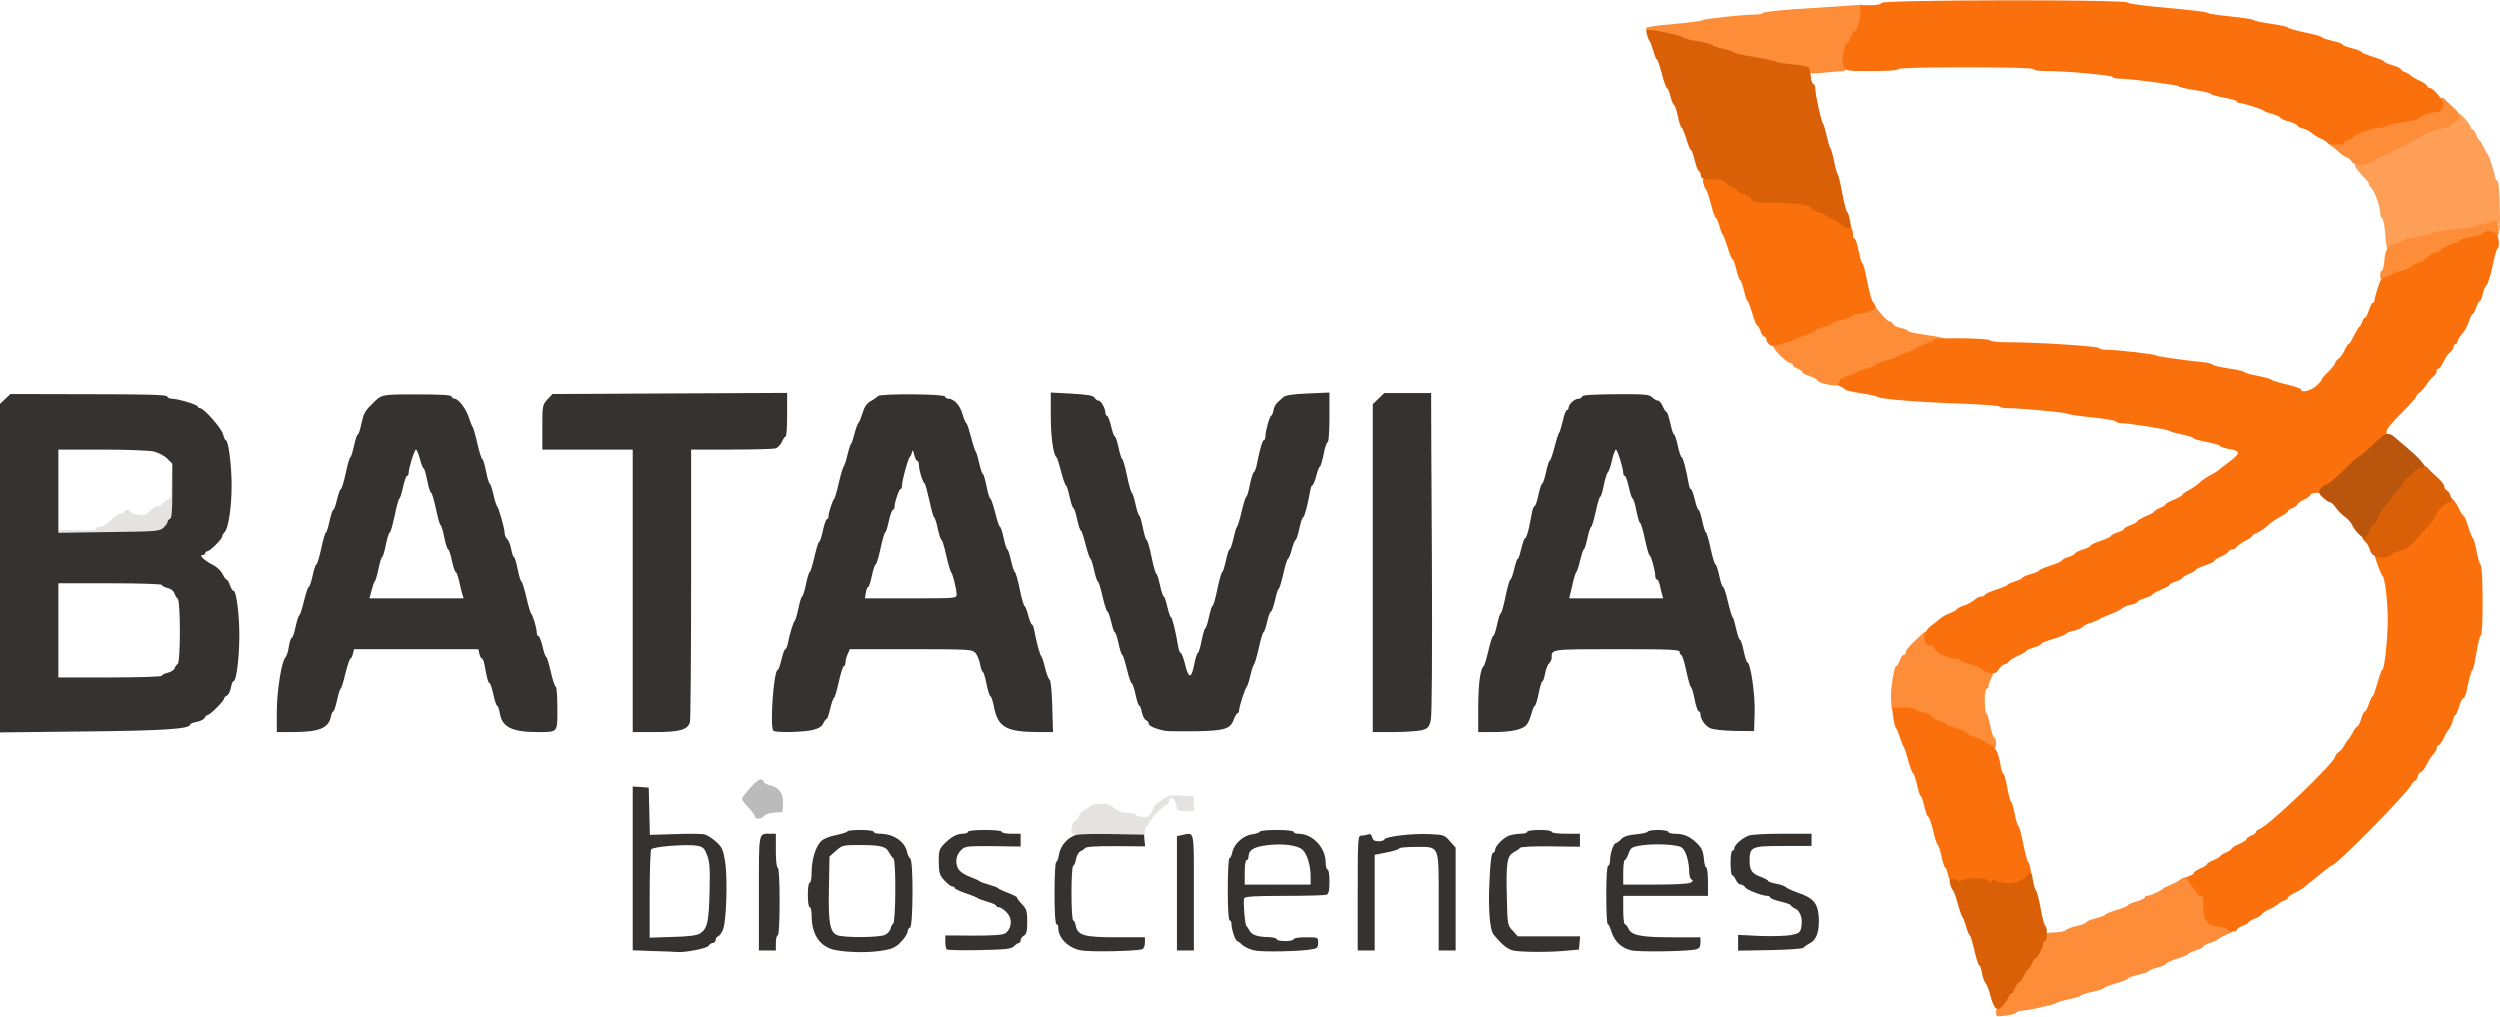 <?xml version="1.0" encoding="UTF-8"?>
<svg xmlns="http://www.w3.org/2000/svg" class="img-fluid" style="transform:matrix(1,0,0,1,0,0);transform-origin:50% 50%;cursor:move;max-height:none;transition:transform 200ms ease-in-out 0s" width="1328" height="540" viewBox="0 4.206 13276.04 5395.091">
  <path d="M5707 4438c2-5-1-8-6-8-20 0-12-55 9-68 11-7 20-17 20-23 0-11 25-39 35-39 4 0 13-7 21-15 19-18 97-20 116-2 27 24 58 37 92 37 19 0 36 4 38 9 3 9 29 14 59 12 8 0 21-17 29-36s17-35 21-35 14-6 21-12c30-28 55-35 116-30l62 4v78h-44c-42 0-44-1-50-35-7-35-36-51-36-20 0 9-7 18-17 22-22 9-93 85-93 100 0 7-4 13-10 13-5 0-10 12-10 28v27h-189c-104 0-187-3-184-7zM300 2828c0-10 23-12 105-10 70 2 105 0 105-7 0-6 10-11 23-11 12 0 37-16 56-35s42-35 52-35c11 0 19-4 19-10 0-5 7-10 15-10s15 4 15 9 18 12 40 16c36 6 44 4 65-19 13-14 33-26 45-26 11 0 20-4 20-8 0-5 11-15 25-22 23-12 25-19 25-87 0-48 4-73 11-73 16 0 7 262-9 268-7 2-12 9-12 16 0 6-10 20-22 31-22 19-41 20-300 23-227 3-278 1-278-10z" fill="#E5E3E2" style="transform:none"></path>
  <path d="M4010 4340c0-5-10-20-22-34-52-55-54-60-38-79 65-82 95-102 106-73 3 8 18 16 34 19 47 10 71 44 68 97l-3 45-45 3c-26 2-48 10-53 18-9 16-47 19-47 4z" fill="#BCBBBC" style="transform:none"></path>
  <path d="M12667 1248c-4-46-11-84-17-86-5-2-10-14-10-27 0-33-29-115-46-132-8-8-14-19-14-24s-15-24-34-43c-46-48-52-66-21-66 27 0 73-18 92-37 7-6 26-14 43-18 16-4 30-10 30-14 0-5 21-16 48-26 26-10 49-21 52-24s19-13 35-21c17-8 32-18 35-21 8-9 101-39 122-39 10 0 18-4 18-9s9-13 21-16c11-4 24-16 28-27 7-18 9-18 39 13 18 18 32 39 32 46s5 13 11 13c5 0 15 14 20 30 6 17 14 30 18 30 3 0 12 15 20 33 8 17 17 34 21 37 7 6 40 107 40 125 0 7 5 15 11 17 8 3 13 53 14 153 2 83 1 133-2 112l-4-38-47 7c-26 4-49 10-52 14-3 5-57 13-120 20-63 6-117 15-120 20s-39 14-80 21c-41 6-77 14-80 18-3 3-18 11-35 17-16 6-37 15-46 18-14 6-17-5-22-76z" fill="#FD9F56" style="transform:none"></path>
  <path d="M10600 5377c0-14 9-32 19-39 11-8 25-26 32-41s15-27 19-27 13-13 20-30c7-16 16-30 21-30s17-16 26-35 20-35 24-35c3 0 12-13 19-30 7-16 16-30 20-30 10 0 40-58 40-77 0-7 5-13 10-13 6 0 10-8 10-17 0-15 10-18 51-19 28-1 54-6 58-11 3-6 30-16 59-23 28-6 52-16 52-20 0-5 23-14 50-21 28-7 50-16 50-19 0-4 27-15 60-25s60-21 60-25 20-13 45-20 45-17 45-21c0-5 6-9 14-9 14 0 76-29 86-41 3-3 21-11 40-19s41-20 48-27c15-14 52-18 52-5 0 5 11 22 25 38s25 32 25 37c0 4 6 7 14 7 17 0 27 37 19 68-7 28 14 80 36 86 9 2 31 8 50 11 19 4 41 14 49 21 12 12 8 17-25 30-21 9-40 20-43 24s-22 13-42 19c-21 7-38 16-38 20s-18 14-40 21-40 16-40 19-27 15-60 25c-33 11-60 23-60 28 0 4-20 13-45 19s-45 15-45 19-25 12-55 19-55 16-55 20-29 16-65 26c-36 11-65 22-65 26 0 3-27 12-60 19s-60 16-60 19c0 4-28 13-62 20-35 7-65 16-68 20-6 8-155 41-187 41-12 0-23 4-25 9-1 6-27 13-55 17-52 6-53 6-53-19zm-45-1410c-11-7-22-14-25-17s-23-11-45-19c-21-8-45-19-52-26-6-7-32-19-57-26-26-7-46-16-46-20 0-3-18-11-39-18-21-6-41-17-44-25s-24-17-46-21c-23-4-41-11-41-15 0-5-26-10-57-12l-58-3-3-45c-4-52 16-180 28-180 4 0 13-13 19-30 5-16 15-30 20-30 6 0 11-6 11-13 0-13 24-40 79-90 28-26 31-27 31-9 0 33 11 52 30 52 10 0 21 8 24 18 7 20 74 52 111 52 14 0 25 4 25 8 0 5 25 15 54 22 30 7 57 19 60 26 3 8 14 14 25 14 28 0 32 12 15 44-7 16-14 35-14 42 0 8-4 14-10 14s-10 28-10 65c0 36 4 65 8 65 5 0 14 29 21 65s17 65 22 65 9 14 9 30c0 32-12 37-45 17zm-872-1928c-18-5-33-13-33-18 0-4-18-14-40-21s-40-17-40-22-11-13-25-18-25-14-25-20c0-5-6-10-13-10-15 0-73-54-87-81-8-14-4-19 22-28 17-6 39-11 49-11 11 0 19-3 19-8 0-4 27-16 60-26 33-11 60-23 60-28 0-4 20-13 45-19s45-15 45-19 25-13 55-20 55-17 55-22c0-4 11-8 24-8s42-6 64-14l40-14 33 39c18 21 38 39 45 39 6 0 14 6 17 14 3 7 21 16 40 20 20 4 37 11 39 16s47 15 101 22c53 7 97 16 97 20s-11 8-25 8-25 4-25 8-20 14-45 21-45 16-45 21c0 4-19 13-42 20-24 8-45 17-48 20s-33 14-67 25c-35 10-63 21-63 25s-21 13-47 20c-27 8-50 16-53 20-3 3-24 12-47 18-25 8-43 19-43 27 0 17-46 19-97 4zm2957-573c0-14 4-26 9-26s11-25 13-56c5-61 20-81 71-91 15-3 27-9 27-13s35-13 77-19 80-16 83-21 57-14 120-20c63-7 117-16 118-21 2-5 16-9 30-9 15 0 33-4 41-9 25-16 41-1 41 40 0 28-4 39-15 39-8 0-15-4-15-10 0-5-9-10-20-10s-20 4-20 9-28 14-62 20c-35 6-64 15-66 21-2 5-9 10-14 10-18 0-88 33-88 41 0 4-14 10-30 14-17 4-34 14-39 24-6 10-28 23-50 31-23 7-41 16-41 20s-21 13-47 20c-27 8-50 17-53 21-3 3-20 10-37 14-31 6-33 5-33-19zm-152-606c-7-11-17-20-23-20s-24-12-41-27c-17-16-40-33-50-40-17-10-13-12 24-12 23-1 42-5 42-11 0-5 6-10 13-10s23-9 36-21c23-21 106-49 149-49 12 0 22-4 22-8s37-13 81-19c45-6 84-14 88-19 10-16 60-34 90-34 29 0 41-15 41-51 0-24 11-24 31-1 9 9 28 27 42 39 34 29 35 60 2 75-14 6-25 15-25 20 0 4-8 8-18 8-21 0-114 30-122 39-3 3-18 13-35 21-16 8-32 18-35 21s-26 14-52 24c-27 10-48 21-48 26 0 4-14 10-30 14-17 4-36 12-43 18-40 39-120 49-139 17zM9597 378c-9-13-32-19-92-24-44-4-82-10-85-14s-52-15-110-24c-57-9-107-20-110-24-3-5-31-14-62-21-32-7-58-16-58-20s-32-12-71-19c-40-6-75-14-78-19-6-8-92-30-158-40-18-3-33-11-33-18 0-9 42-16 148-25 81-7 149-16 152-20 6-7 215-30 278-30 22 0 42-4 44-9s80-13 173-20c94-6 212-14 263-17l92-7v46c0 49-16 97-37 110-7 4-13 14-13 22 0 7-8 21-17 31-14 13-18 34-18 81 0 61-1 63-25 64-14 0-58 4-98 8-63 6-74 4-85-11z" fill="#FD8D38" style="transform:none"></path>
  <path d="M11830 4941c0-5-17-12-37-15-21-4-45-9-54-12-21-6-41-53-39-91 4-50 0-63-15-63-8 0-15-4-15-8 0-5-8-17-19-28-10-11-24-30-30-43-11-20-10-23 8-28 12-3 21-10 21-15s16-16 35-24 35-18 35-22c0-5 16-14 35-22s35-17 35-21c0-3 14-12 30-19 17-7 30-16 30-20s18-15 40-25 40-22 40-27 11-13 25-18 25-14 25-19 8-12 19-16c46-14 401-354 401-384 0-5 8-16 18-23 11-7 25-24 32-38s16-27 20-30 15-20 24-37c9-18 20-33 25-33 4 0 13-18 20-40 6-22 15-40 20-40 4 0 14-18 21-40s16-40 20-40c3 0 14-31 25-70 11-38 22-70 26-70 11 0 29-163 29-265 0-100-15-225-28-235-4-3-13-23-21-45s-16-46-18-52c-4-9 7-13 36-13 26 0 44-5 47-14 3-7 22-16 42-20 37-6 40-9 151-135 17-18 33-42 36-52 9-26 52-69 70-69 8 0 15-5 15-12 0-18 34 22 50 59 8 18 18 33 22 33s15 26 25 58c9 31 21 60 25 63 5 3 13 34 20 70 6 35 16 67 21 71 14 9 15 367 1 376-6 4-16 46-24 95-7 48-16 87-20 87-6 0-16 39-34 123-4 15-10 27-15 27s-15 20-22 45-17 45-20 45c-4 0-10 14-14 30-4 17-12 36-19 43-6 6-20 29-29 50-10 20-22 37-27 37-6 0-10 7-10 15s-8 23-18 33-25 34-35 54c-9 20-24 38-32 42-8 3-15 12-15 20s-6 19-13 23c-8 4-19 17-24 27-28 50-399 426-421 426-4 0-22 13-40 28-17 15-44 36-58 47-15 11-34 27-43 35-9 9-33 24-54 33-20 10-37 22-37 27s-9 12-20 15-26 12-32 19c-7 6-30 20-50 29-21 10-38 21-38 26 0 4-16 13-35 21s-35 17-35 21-13 12-30 18c-16 5-30 15-30 20 0 6-11 11-25 11s-25-4-25-9zm-1225-238c-27-2-53-9-57-16-8-14-121-11-126 3-5 13-32 13-32 0 0-5-9-10-20-10-14 0-21-9-26-35-3-19-10-35-14-35s-13-27-20-60-16-60-20-60c-3 0-14-34-24-75s-21-75-26-75-14-25-21-55-15-55-19-55-13-27-20-60-16-60-20-60-16-30-26-67c-10-38-20-70-24-73-3-3-12-25-20-50s-17-47-21-50-11-29-15-58l-7-52h62c33 0 61 4 61 9s18 12 41 16c22 4 43 13 46 21s23 19 44 25c21 7 39 15 39 18 0 4 20 13 46 20 25 7 51 19 57 26 7 7 31 18 52 26 22 8 42 16 45 19s17 11 32 19c28 14 41 42 53 114 3 20 9 37 13 37 5 0 14 34 21 75 8 41 17 75 21 75 3 0 12 29 19 65s16 65 20 65 15 42 25 93c10 50 22 94 26 97 11 8 22 80 12 80-4 0-18 9-31 21-24 23-66 29-146 22zm-50-1130c-11-3-24-10-30-17-5-7-34-19-62-26-29-8-53-17-53-22 0-4-11-8-25-8-37 0-104-32-111-52-3-10-14-18-24-18-41 0-41-69 1-101 18-13 41-32 52-41 11-10 35-23 53-30 19-7 34-15 34-19s17-13 37-20c20-6 46-20 57-30 11-11 28-19 38-19s18-4 18-8c0-5 27-17 60-28 33-10 60-22 60-25s18-12 40-19 40-16 40-19c0-4 20-13 45-20s45-16 45-20c0-3 27-15 60-25 33-11 60-23 60-27s16-13 35-19 35-15 35-19 18-13 40-20c22-6 40-15 40-20 0-4 25-16 55-26 30-11 55-22 55-26s16-13 35-19 35-15 35-19 16-13 35-20 35-16 35-20 20-16 45-27c25-10 45-21 45-25s14-12 30-19c17-7 30-15 30-19s20-15 45-25c25-11 45-22 45-26s12-13 27-21c27-14 53-32 77-55 7-6 27-19 46-29s39-23 45-29c7-6 24-20 40-31 15-11 37-28 48-39 23-22 13-32-45-41-21-4-38-10-38-14s-31-14-70-21c-38-7-70-16-70-20s-28-13-62-20c-35-7-65-16-68-20-6-7-213-40-252-40-14 0-28-4-30-9-1-5-59-15-128-22s-127-16-130-19c-5-7-249-30-317-30-24 0-43-4-43-8 0-5-91-12-202-16-222-7-440-25-448-36-3-4-41-12-85-19-43-6-82-15-85-19s-16-13-30-19-19-12-12-12c6-1 12-8 12-16s18-19 43-27c23-6 44-15 47-18 3-4 26-12 53-20 26-7 47-16 47-20s28-15 63-25c34-11 64-22 67-25s24-12 48-20c23-7 42-16 42-20s19-13 43-20c23-8 45-18 49-24 8-12 292-8 296 4 2 6 47 10 100 10 149 0 477 21 480 31 2 5 20 9 40 9 57 0 256 23 262 30 4 5 126 23 258 37 23 3 42 8 42 12s38 13 85 20 85 16 85 20c0 3 30 12 67 19s70 16 73 20 40 16 83 26c42 10 77 22 77 27 0 19 49 8 79-18 17-15 31-31 31-36s16-23 35-41c19-19 35-38 35-44s8-17 18-24 25-28 33-45c7-18 17-33 21-33s15-17 25-37c9-21 23-44 29-51 7-6 16-21 19-32s10-20 14-20 14-18 21-40 17-40 22-40c4 0 8-6 8-14 0-7 8-37 17-65 14-44 21-53 45-58 15-3 28-9 28-12 0-4 23-13 50-20 28-7 50-16 50-20s18-14 41-21c22-8 44-21 50-31 5-10 22-20 39-24 16-4 30-10 30-14 0-8 70-41 88-41 5 0 12-5 14-10 2-6 31-15 66-21 34-6 62-15 62-20 0-14 50-10 66 5 15 15 20 72 7 78-5 2-16 43-26 92-10 48-24 95-32 103-8 7-17 29-21 48-3 19-10 35-14 35-5 0-14 16-20 35s-15 35-19 35-13 17-19 38c-7 21-23 52-37 68s-25 35-25 42c0 6-4 12-10 12-5 0-10 6-10 14s-8 21-18 28-26 30-35 51c-10 20-22 37-27 37-6 0-10 6-10 14s-8 21-18 28c-9 7-26 27-36 43-11 17-28 36-38 43s-18 17-18 22-36 45-81 90c-51 51-79 86-75 95 3 9-7 27-23 42-64 61-112 103-118 103-3 0-28 21-54 48-64 64-111 102-125 102-7 0-14 7-18 15-3 9-18 15-36 15-16 0-30 4-30 10 0 5-16 17-35 26s-35 20-35 25-11 14-25 19-25 13-25 17c0 5-17 17-37 28-21 11-45 27-55 35-35 31-48 40-73 52-14 6-25 14-25 17 0 4-17 15-37 26-21 11-42 25-46 32s-14 13-22 13-18 6-22 13-23 19-40 26c-18 8-33 17-33 21 0 5-22 16-50 25-27 9-50 20-50 24s-16 13-35 21-35 17-35 21-16 13-35 19-35 15-35 19-20 15-45 25c-25 11-45 22-45 26s-18 12-40 19c-22 6-40 16-40 20 0 5-16 12-35 15-19 4-40 13-47 20s-36 21-63 31c-28 11-52 22-55 25s-24 12-47 20c-24 7-43 17-43 21 0 5-20 14-45 20s-45 14-45 18-29 15-65 26c-36 10-65 22-65 26 0 5-18 14-40 20-22 7-40 15-40 19 0 3-19 14-42 25-24 10-47 24-51 32-4 7-14 13-21 13-8 0-21 11-30 25-16 25-23 27-61 18zM9392 1828c-7-7-12-18-12-25s-5-13-11-13c-5 0-15-13-20-30-6-16-14-30-18-30s-16-29-26-65c-11-36-22-65-25-65-4 0-12-25-19-55s-16-55-20-55-13-25-20-55-16-55-20-55-16-28-26-62c-11-35-22-65-26-68s-12-24-18-47c-7-24-15-43-19-43s-16-33-26-72c-10-40-22-75-26-78s-10-17-14-32c-6-25-3-28 28-33 42-8 96 2 102 20 3 8 19 18 35 24 16 5 29 14 29 20 0 5 14 12 30 16 17 4 36 15 43 26 10 17 24 19 127 19 109 0 190 12 190 28 0 5 17 14 38 21 20 8 39 17 42 20s22 14 43 23c20 10 37 22 37 28 0 5 9 10 19 10 20 0 31 18 31 51 0 10 4 19 9 19s14 29 21 65 16 65 20 65 16 44 26 98c10 53 24 103 31 110s13 19 13 26c0 13-62 36-99 36-11 0-21 4-21 8 0 5-25 15-55 22s-55 16-55 20-20 13-45 19-45 15-45 19-26 16-57 27c-32 11-60 22-63 25-5 5-93 30-108 30-4 0-13-5-20-12zm2968-1066c0-4-15-14-32-22-18-7-41-22-52-31-10-10-32-21-47-24-16-4-29-11-29-16s-20-14-45-21-45-16-45-20-19-13-42-20c-24-6-45-15-48-18-6-8-108-40-126-40-8 0-14-4-14-8 0-5-31-14-70-21-38-7-70-16-70-20s-38-13-85-20-85-16-85-20c0-7-262-41-317-41-18 0-33-4-33-8 0-10-246-32-347-32-42 0-73-4-73-10s-127-10-360-10-360 4-360 10-53 10-138 10c-136 0-139 0-150-24-6-13-9-34-7-47 5-42 17-79 25-79 4 0 13-13 19-30 5-16 14-30 18-30 13 0 33-62 33-103V30h54c35 0 56-5 58-12 6-17 1295-19 1306-2 4 6 98 19 215 29 114 10 207 21 207 25s56 13 125 20 125 16 125 20c0 3 41 12 90 19 50 7 90 16 90 20s41 16 90 26c50 10 90 22 90 25 0 4 25 12 55 19s55 16 55 20 23 13 50 20c28 7 50 16 50 19 0 4 27 15 60 26 33 10 60 21 60 25s20 13 45 20 45 17 45 21c0 5 9 12 20 15s26 12 32 19c7 6 30 20 51 29 20 10 37 22 37 27 0 6 6 10 13 10 17 0 62 51 70 79 7 29-13 51-47 51-27 0-77 19-87 34-4 5-43 13-88 19-44 6-81 15-81 19s-10 8-22 8c-43 0-126 28-149 49-13 12-29 21-36 21s-13 5-13 10c0 6-20 10-45 10s-45-3-45-8z" fill="#F9700C" style="transform:none"></path>
  <path d="M10598 5356c-8-6-21-36-28-66s-19-60-26-67-15-31-19-53-10-40-14-40-16-36-26-80-21-80-24-80c-4 0-13-21-20-47-8-27-17-50-21-53-3-3-14-34-24-70-9-35-21-67-25-70s-11-17-15-32c-6-25-4-28 19-28 14 0 25 6 25 13 0 9 2 9 8 0 12-20 140-22 152-3 9 13 11 13 20 0 8-12 12-12 18-2 5 7 31 13 63 14 53 2 66-4 114-50 11-10 15-4 21 35 4 27 11 51 16 54 4 3 16 47 25 97 9 51 20 92 25 92 4 0 8 18 8 40s-4 40-10 40c-5 0-10 6-10 13 0 19-30 77-40 77-4 0-13 14-20 30-7 17-16 30-19 30-4 0-15 16-24 35s-21 35-26 35-14 14-21 30c-7 17-16 30-21 30-4 0-10 8-14 19-3 10-16 30-29 44-18 19-26 22-38 13zm2020-2398c-16-5-29-19-33-36-4-15-15-35-26-45-17-16-18-20-4-33 8-9 18-26 21-40 3-13 10-24 15-24 4 0 16-17 26-37 9-21 22-44 28-50 5-7 19-24 30-39 11-14 32-39 47-55 14-15 29-37 33-48 3-12 10-21 14-21s21-13 37-30c35-35 63-38 91-7 11 12 35 35 52 50 17 16 31 35 31 42 0 8 6 18 14 22s18 20 21 36c6 21 4 27-8 27-19 0-63 42-72 69-3 10-19 34-36 52-107 121-115 129-149 135-19 4-39 13-45 19-15 18-56 24-87 13zM9807 1212c-11-2-27-12-38-23-10-10-30-21-44-25-14-3-25-9-25-13 0-5-18-14-40-21s-40-17-40-21c0-17-80-29-190-29-103 0-117-2-127-19-7-11-25-22-42-26-16-3-32-13-35-21s-12-14-20-14c-9 0-25-10-36-22-17-19-32-23-78-23-51 0-57-2-60-22-2-13-7-23-11-23s-14-25-21-55-16-55-20-55-15-27-25-60-21-60-25-60-13-27-20-60-16-60-20-60-13-20-19-45-15-45-19-45-16-34-27-75c-10-41-22-75-25-75-4 0-13-21-20-47-8-27-17-50-20-53-4-3-10-18-14-34-7-28-6-28 31-23 63 8 158 31 164 40 3 5 38 13 78 19 39 7 71 15 71 19s26 13 58 20c31 7 59 16 62 21 3 4 53 15 110 24 58 9 107 20 110 24s41 10 85 14 84 11 89 16 10 26 12 47c1 20 7 39 13 41s11 13 11 25c0 31 33 181 41 187 4 3 12 32 20 65 7 33 16 62 19 65 4 3 13 34 20 70s16 67 20 70c3 3 14 49 24 103 10 53 22 97 26 97 7 0 24 80 18 84-2 1-11 0-21-2z" fill="#DA6007" style="transform:none"></path>
  <path d="M12523 2836c-12-12-27-33-33-47-6-13-24-33-39-43-15-11-36-32-47-48-10-15-24-28-30-28s-23-11-38-25c-23-21-25-27-14-45 7-11 17-20 23-20 13 0 62-40 124-103 26-26 51-47 54-47 6 0 54-42 117-102 30-28 49-29 80-1 8 7 32 28 54 46 67 56 106 99 100 109-3 5-11 7-18 5-6-3-25 8-40 24-16 16-33 29-37 29s-11 9-14 21c-4 11-19 33-33 48-15 16-36 41-47 55-11 15-25 32-30 39-6 6-19 29-28 50-10 20-21 37-25 37-5 0-14 16-21 35-14 40-27 42-58 11z" fill="#B9550C" style="transform:none"></path>
  <path d="m3468 5053-108-4v-870l43 3 42 3 3 125 3 126 134-4c74-3 145-2 158 2 13 3 40 21 60 39 32 29 37 41 48 107 13 87 7 309-11 357-6 17-18 34-26 37s-14 12-14 21c0 8-7 15-15 15-7 0-18 7-22 15-8 14-125 37-168 33-11-1-68-4-127-5zm249-93c39-26 47-58 51-219 3-126 1-161-13-197-14-37-21-44-52-50-53-10-236 4-245 19-4 6-8 115-8 241v228l123-4c83-2 129-8 144-18zm726 89c-86-14-133-80-133-186 0-24-4-43-10-43s-10-28-10-65 4-65 10-65 10-24 10-53c0-68 21-138 50-167 14-14 45-26 81-33 32-7 59-15 59-19 0-5 32-8 70-8 40 0 70 4 70 10s15 10 34 10c69 0 130 41 142 94 3 17 12 34 18 38 17 11 15 360-1 366-7 2-13 12-13 21 0 10-15 34-34 54-26 28-45 38-91 46-68 13-177 13-252 0zm257-82c14-7 27-21 29-32s8-23 14-27c14-9 16-336 2-346-6-4-16-19-24-33-16-32-43-39-160-39-83 0-89 1-122 31l-34 30-3 167c-4 181 5 233 42 250 31 15 226 14 256-1zm1038 82c-66-13-118-66-118-118 0-12-4-21-10-21s-10-62-10-165c0-91 4-165 9-165s11-18 15-41c8-49 52-96 98-104 18-3 105-5 193-3l160 3 3 31 3 31-156-1c-101-1-158 3-163 10-4 6-15 13-24 17-9 3-20 22-24 41-3 20-10 36-15 36s-9 65-9 145 4 145 9 145 11 13 14 30c11 50 45 60 217 60h150v29c0 16-6 31-14 34-29 11-282 16-328 6zm925 1c-24-5-53-18-65-29-12-12-25-21-28-21-9 0-30-62-30-88 0-12-4-22-10-22s-10-62-10-165c0-91 4-165 9-165s11-14 15-31c9-45 58-90 106-96 22-3 40-10 40-14 0-5 41-9 90-9 53 0 90 4 90 10s11 10 24 10c77 0 146 73 146 155 0 19 5 35 10 35 6 0 10 28 10 64 0 49-4 65-16 70-9 3-109 6-224 6-157 0-209 3-213 13-6 16 4 140 12 147 3 3 11 14 17 25 13 23 42 33 102 34 23 1 42 6 42 11 0 6 20 10 45 10s45-4 45-10 28-10 65-10c65 0 65 0 65 29 0 24-5 30-30 34-56 12-265 16-307 7zm297-392c0-60-18-119-43-143-27-25-111-35-196-23-65 9-90 25-91 61 0 9-4 17-10 17s-10 28-10 65v65h350v-42zm1079 393c-32-7-60-28-107-85-21-25-30-141-22-290 4-93 10-141 18-144 7-2 12-10 12-17 0-20 42-63 74-75 15-5 43-10 62-10s34-4 34-10 28-10 65-10 65 4 65 10 32 10 75 10h75v69l-155-2c-95-1-158 2-163 8-4 6-19 16-34 24-35 18-41 56-36 243 3 141 4 144 31 173l27 30h331l-3 35-3 35-65 6c-87 9-236 8-281 0zm623-2c-52-12-88-47-105-100-6-21-15-39-19-39-5 0-8-70-8-155 0-97 4-155 10-155s10-13 10-29c0-35 19-91 31-91 4 0 17-9 28-21 14-15 36-22 80-26 34-3 61-10 61-14 0-5 25-9 55-9s55 5 55 10c0 6 15 10 34 10 47 0 80 14 117 50 25 24 33 40 37 80 2 27 8 50 13 50s9 34 9 75v75h-450v75c0 41 4 75 8 75 5 0 14 11 20 24 16 36 66 46 235 46h147v29c0 22-6 30-23 35-46 11-302 15-345 5zm318-360c11-8 12-12 3-16-8-3-13-23-13-49 0-24-7-62-16-84-13-33-22-41-52-46-51-10-139-10-194-1-42 7-49 12-60 43-6 18-16 34-20 34s-8 29-8 65v65h173c105 0 178-4 187-11zm-4950 57c0-333-3-316 61-316h29v90c0 53 4 90 10 90s10 67 10 180-4 180-10 180c-5 0-10 18-10 40v40h-90v-304zm997 298c-4-4-7-22-7-41v-33l149 1c105 0 155-3 169-12 24-15 36-52 26-82-7-24-43-56-61-57-7 0-13-4-13-8s-21-14-47-21c-27-8-50-17-53-20s-31-15-62-25c-32-11-58-23-58-28 0-4-6-8-13-8s-26-15-42-32c-26-29-29-40-30-99 0-60 3-68 30-96 38-38 67-53 99-53 14 0 26-4 26-10s37-10 90-10 90 4 90 10 23 10 50 10h50v68l-147-2c-143-1-149 0-171 23-30 29-32 81-4 109 11 11 37 26 58 33 22 8 41 17 44 20 3 4 25 12 50 19s47 15 50 19 26 15 53 25c26 10 47 21 47 24 0 4 12 21 28 37 24 26 27 38 27 93 0 50-4 66-18 73-9 6-17 17-17 24 0 8-4 15-9 15s-17 8-27 18c-15 14-42 17-183 20-91 2-169 0-174-4zm1223-298v-303l31-7c63-12 59-34 59 304v310h-90v-304zm960-1c0-294 1-305 19-305 11 0 27-3 36-6 11-5 18 0 22 15s13 21 33 21c16 0 30-4 32-10 5-15 144-32 234-28 80 3 84 4 113 37l31 35v546h-90v-258c0-309 7-292-125-292-47 0-85 4-85 8 0 5-29 14-65 21l-65 13v508h-90v-305zm2020 264v-42l118 6c64 2 138 0 164-5 40-8 48-13 53-39 10-45-4-89-31-101-13-6-24-14-24-18s-25-13-55-20-55-17-55-22c0-4-7-8-15-8-27 0-110-32-118-46-4-8-15-14-23-14s-20-11-26-25-15-25-20-25c-4 0-8-29-8-65 0-37 4-65 10-65s10-6 10-13c0-17 43-55 76-67 14-6 95-10 180-10h154v65h-150c-170 0-179 4-179 80 0 49 13 68 62 85 20 8 37 17 37 21s18 10 40 14 46 12 53 18c6 7 36 20 64 30 81 27 106 56 111 126 5 75-10 124-46 142-15 8-30 18-34 24s-79 11-178 13l-170 3v-42zM0 3020v-873l28-26 27-26 414 1c312 0 416 3 419 12 2 7 13 12 25 12 32 0 137 32 137 41 0 5 6 9 12 9 21 0 116 109 123 140 4 17 10 30 14 30 14 0 31 135 31 241 0 113-17 227-37 247-7 7-13 18-13 23 0 14-65 79-79 79-6 0-11 5-11 10 0 6-7 10-15 10-21 0 10 29 58 54 20 10 42 32 49 47 7 16 17 29 21 29s13 14 18 30c6 17 14 30 19 30 15 0 32 128 31 244-1 118-16 236-31 236-4 0-11 16-14 36-4 19-14 38-22 41-7 3-14 10-14 15 0 13-75 88-88 88-5 0-12 7-15 14-3 8-22 18-41 22-20 3-36 10-36 14 0 24-145 33-567 37l-443 5v-872zm860 571c0-5 14-12 31-16s33-14 36-23c4-10 11-20 17-24 15-10 15-336 0-346-6-4-14-17-18-29-4-13-18-24-36-28-17-4-30-11-30-16s-114-9-275-9H310v500h275c161 0 275-4 275-9zm8-786c12-11 22-25 22-31 0-7 6-14 13-16 9-4 12-42 12-149v-144l-28-28c-15-15-47-31-70-37-23-5-147-10-274-10H310v442l268-4c249-3 269-4 290-23zm602 978c0-111 25-268 46-290 6-7 15-32 18-58 4-25 11-45 15-45 5 0 14-27 21-60s16-60 20-60c3 0 14-34 24-75s21-75 25-75c5 0 14-27 21-60s16-60 20-60 16-38 26-85 21-85 25-85c3 0 12-27 19-60s16-60 20-60 13-25 20-55 16-55 20-55 16-38 26-85 21-85 25-85c3 0 12-27 19-60s16-60 20-60 13-25 19-57c13-57 19-68 58-106 50-51 46-50 236-50 129 0 182 3 185 11 2 7 9 12 16 12 21 0 60 52 76 100 8 25 17 47 20 50s15 42 25 88c10 45 22 82 26 82s13 29 20 65 16 65 19 65c4 0 13 26 20 58 7 31 16 59 19 62 9 6 41 120 41 144 0 10 6 24 14 32 8 7 17 32 21 54s10 40 14 40 13 29 20 65 16 65 20 65c3 0 15 37 26 83 10 45 22 84 25 87 9 9 30 76 30 98 0 12 4 22 9 22s15 25 22 55 15 55 19 55 15 36 25 80 22 80 27 80c4 0 8 51 8 114 0 132 5 126-108 126-134 0-187-27-198-102-4-21-10-38-14-38s-13-27-20-60-16-60-20-60c-7 0-14-24-27-97-3-18-9-33-13-33s-11-11-14-25l-6-25h-660l-6 25c-3 14-9 25-13 25s-16 36-27 80c-10 44-22 80-25 80s-12 27-19 60-16 60-20 60-10 13-13 29c-12 60-63 81-199 81h-88v-107zm985-625c-4-13-11-44-17-70-6-27-14-48-18-48s-13-27-20-60-16-60-20-60-14-29-21-65-16-65-20-65c-3 0-14-38-24-85s-21-85-25-85c-5 0-14-29-21-65s-16-65-19-65c-4 0-13-23-20-50s-17-50-21-50c-8 0-39 98-39 124 0 9-4 16-9 16-4 0-14 27-21 60s-16 60-19 60c-4 0-15 41-25 90-11 50-22 90-26 90s-14 29-21 65-16 65-19 65c-4 0-13 28-20 63-7 34-16 64-20 67s-11 24-17 48l-11 42h500l-7-22zm905-18v-750h-480v-119c0-114 1-119 27-147l27-29 623-3 623-3v116c0 63-3 115-8 115-4 0-13 13-20 29s-23 32-35 35-118 6-234 6h-213v713c0 391-3 721-6 733-11 42-53 54-183 54h-121v-750zm747 743c-20-19 2-323 23-323 4 0 13-25 20-55s16-55 20-55 10-12 13-27c9-49 30-118 37-123 4-3 13-33 20-67 7-35 16-63 20-63 3 0 13-29 20-65s17-65 20-65c4 0 15-36 25-80s21-80 25-80 13-27 20-60 17-60 21-60c5 0 9-8 9-17 0-19 22-86 31-93 3-3 14-41 24-85s22-82 25-85c4-3 13-30 20-60s16-57 19-60c4-3 12-27 19-55 7-27 16-52 20-55s14-27 22-53c11-35 23-53 45-65 17-9 33-21 37-26 10-14 351-12 356 2 2 7 11 12 20 12 29 1 60 35 73 81 7 24 16 46 21 49 4 3 15 37 25 75 10 39 21 72 24 75 4 3 12 31 19 63 7 31 16 57 20 57 3 0 12 29 19 65s16 65 20 65 15 34 26 75c10 41 21 75 25 75s13 27 20 60 16 60 19 60c4 0 13 27 20 60 8 33 17 60 20 60 4 0 16 41 26 90 10 50 22 90 25 90 4 0 13 22 20 50 7 27 17 50 21 50s9 15 12 33c9 52 30 132 38 137 3 3 12 30 19 60s18 58 24 62 12 61 14 142l4 136h-83c-165-1-209-26-230-131-6-33-15-59-19-59s-14-29-21-65-16-65-20-65-10-18-14-39c-4-22-15-49-24-60-18-20-27-21-343-21h-325l-11 25c-7 14-12 35-12 45 0 11-4 20-9 20-4 0-17 38-27 85s-22 85-26 85c-3 0-12 25-19 55s-15 55-19 55-12 11-18 24c-7 16-24 27-56 35-48 12-198 15-209 4zm973-724c0-26-21-113-30-119-3-3-15-42-25-87-10-46-21-83-25-83s-13-27-20-60-16-60-19-60c-4 0-15-39-25-87-11-49-22-90-26-93-11-8-30-71-30-96 0-13-4-24-9-24s-12-15-16-32c-6-26-9-29-12-13-3 11-8 22-12 25-9 7-41 124-41 150 0 11-3 20-8 20-8 0-32 71-32 95 0 8-4 15-9 15-4 0-14 27-21 60s-16 60-19 60c-4 0-15 38-25 85s-22 85-26 85-13 27-20 60-16 60-20 60-10 14-12 30l-5 30h244c239 0 243 0 243-21zm1110 725c-53-10-90-26-90-39 0-7-7-15-14-18-8-3-18-22-22-41-3-20-10-36-14-36s-13-27-20-60-16-60-21-60c-4 0-15-34-25-75s-21-75-24-75c-4 0-13-27-20-60s-16-60-20-60-12-25-19-55-16-55-20-55-16-36-26-80-21-80-25-80-13-27-20-60-16-60-19-60c-4 0-15-34-26-75-10-41-21-75-25-75s-13-27-20-60-16-60-20-60-13-27-20-60-16-60-19-60c-4 0-16-33-26-73-10-39-21-74-25-77-17-13-30-109-30-221v-122l112 6c85 5 114 10 121 22 4 8 14 15 21 15 13 0 36 41 36 65 0 8 4 15 8 15 5 0 15 25 22 55s16 55 20 55 13 27 20 60 16 60 19 60c4 0 16 40 26 90 10 49 22 90 26 90 3 0 12 27 19 60s16 60 20 60c3 0 12 29 19 65s16 65 20 65 16 40 26 90c10 49 22 90 26 90 3 0 12 27 19 60s16 60 20 60 12 25 19 55 16 55 19 55c7 0 27 83 39 158 3 17 9 32 13 32s14 24 21 52c20 85 35 89 50 13 7-36 16-65 20-65s13-29 20-65 16-65 19-65c4 0 13-27 20-60s16-60 19-60c4 0 16-40 26-90 10-49 22-90 26-90 3 0 12-27 19-60s16-60 20-60 13-26 20-57c7-32 15-60 19-63s15-40 25-82c10-43 21-78 25-78 3 0 12-28 18-62 7-33 16-64 21-67s13-22 16-41c16-80 30-130 38-130 4 0 8-9 8-20 0-28 23-110 31-110 3 0 9-13 12-29 6-27 12-35 53-70 12-10 52-16 131-19l113-5v132c0 72-4 131-9 131s-15 29-22 65-16 65-19 65c-4 0-13 22-20 50-7 27-17 50-21 50s-9 15-12 33c-12 69-30 137-37 137-4 0-13 27-20 60s-16 60-20 60c-3 0-13 23-20 50-7 28-17 50-20 50-4 0-15 36-25 80s-21 80-25 80c-3 0-12 27-19 60-8 33-17 60-22 60-4 0-13 25-20 55s-15 55-19 55-15 37-25 83c-10 45-22 84-25 87-4 3-13 30-20 60s-16 57-19 60c-9 6-41 107-41 126 0 8-4 14-8 14s-13 15-20 33c-18 51-48 60-202 63-74 1-146 0-160-2zm1100-864v-871l30-29 31-30h249v48c0 26 1 407 4 847 2 517 0 815-6 842-9 37-15 44-47 53-20 5-87 10-148 10h-113v-870zm560 738c0-121 11-205 29-218 4-3 15-40 25-82 10-43 21-78 25-78 5 0 14-27 21-60s16-60 19-60c4 0 16-40 26-90s22-90 26-90 13-25 20-55 15-55 19-55 12-25 19-55 16-55 21-55c4 0 13-26 20-57 6-32 14-70 17-86 3-15 9-27 13-27s13-27 20-60 16-60 20-60 13-27 20-60 16-60 19-60c4 0 16-33 26-72 10-40 21-75 25-78 3-3 12-31 19-62 7-32 17-58 22-58s9-6 9-13c0-18 32-47 52-47 9 0 18-5 20-12 3-8 56-11 179-12 154-1 178 1 193 17 10 9 23 17 31 17 7 0 18 14 25 30 7 17 16 30 20 30s13 27 20 60 16 60 20 60 13 27 20 60 16 60 20 60c7 0 25 68 37 138 3 17 8 32 12 32 5 0 14 25 21 55s16 55 20 55 13 27 20 60 16 60 19 60c4 0 15 38 25 85s22 85 26 85 13 27 20 60 16 60 21 60c4 0 15 35 25 78 10 42 21 79 25 82s12 31 19 63c7 31 16 57 20 57s13 27 20 60 16 60 19 60c17 0 42 170 39 265l-3 100-101-1c-59-1-114-7-131-14-28-12-53-49-53-77 0-7-4-13-9-13s-15-29-22-65-16-65-20-65c-3 0-14-38-24-85s-22-85-27-85c-4 0-8-7-8-15 0-13-44-15-334-15-356 0-346-1-346 47 0 8-6 21-14 29-8 7-17 32-21 54s-10 40-14 40-13 29-20 65-16 65-20 65-12 20-19 44c-6 24-18 51-27 60-24 24-82 36-172 36h-83v-132zm976-600c-4-13-9-35-12-50-4-16-10-28-15-28s-9-9-9-20c0-28-23-110-31-110-3 0-14-38-24-85s-21-85-25-85-13-29-20-65-16-65-20-65-13-27-20-60-17-60-21-60c-5 0-9-7-9-16 0-26-31-124-39-124-4 0-14 26-21 58-7 31-17 60-22 63s-14 34-21 67c-6 34-15 62-19 62s-15 36-24 80c-10 44-21 80-24 80-4 0-13 27-20 60s-16 60-19 60c-4 0-12 26-20 58-7 31-16 59-20 62s-14 35-22 73l-16 67h499l-6-22z" fill="#35322F" style="transform:none"></path>
</svg>
